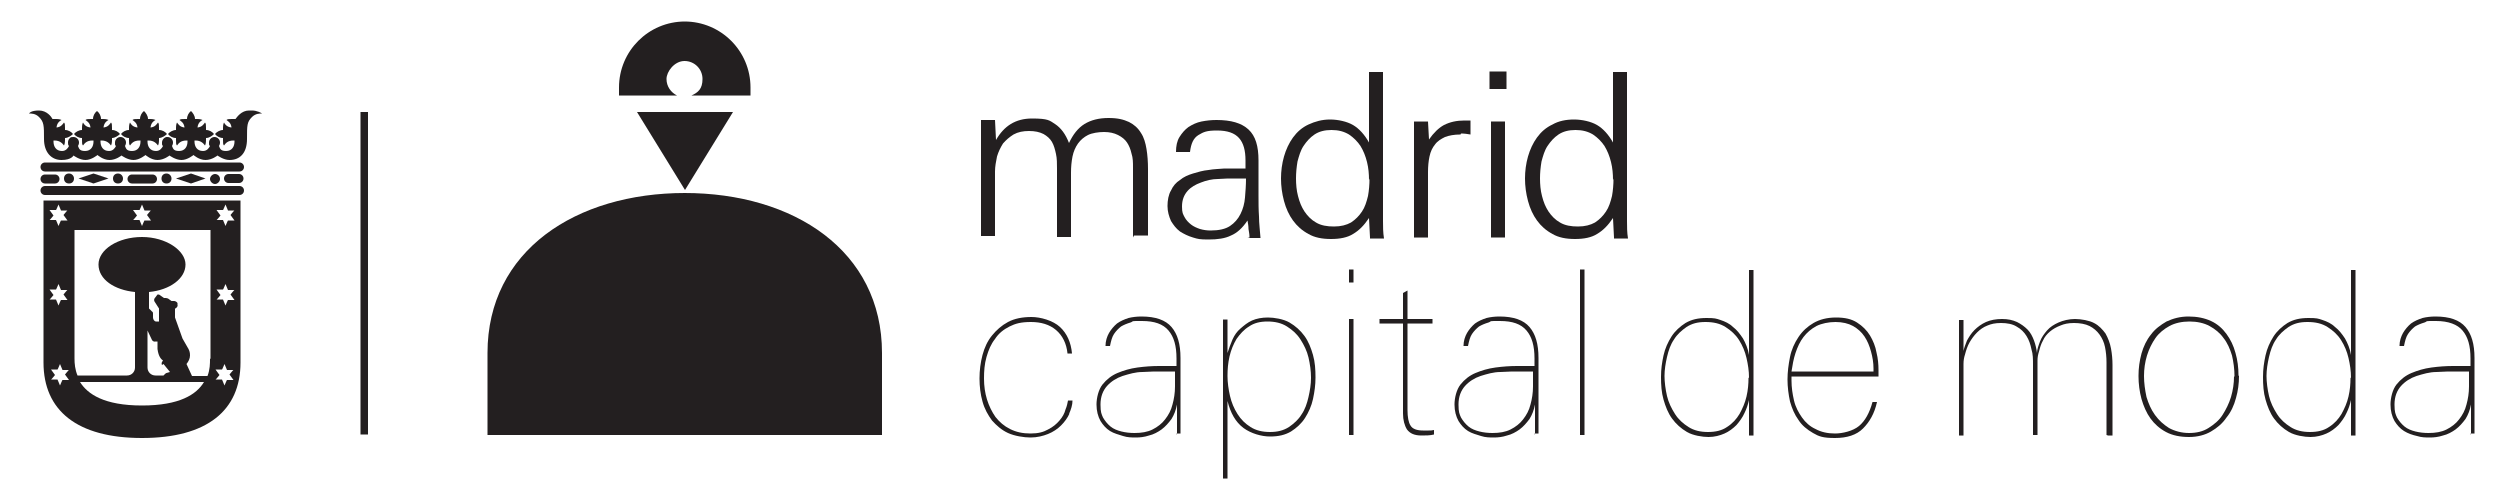 <?xml version="1.0" encoding="UTF-8"?>
<svg id="Layer_1" xmlns="http://www.w3.org/2000/svg" version="1.1" viewBox="0 0 500 100">
  <!-- Generator: Adobe Illustrator 29.1.0, SVG Export Plug-In . SVG Version: 2.1.0 Build 142)  -->
  <defs>
    <style>
      .st0 {
        fill: #231f20;
      }
    </style>
  </defs>
  <g>
    <g>
      <g>
        <path class="st0" d="M213.9,82.7c-.4.9-1,1.7-1.7,2.4-.7.7-1.6,1.3-2.6,1.7-1,.4-2.2.7-3.5.7s-3.2-.3-4.5-.9c-1.3-.6-2.3-1.5-3.2-2.5-.8-1.1-1.5-2.3-1.9-3.8-.4-1.4-.6-3-.6-4.6s.2-3.2.6-4.7c.4-1.5,1-2.8,1.9-3.9.9-1.1,1.9-2,3.2-2.7,1.3-.7,2.9-1,4.7-1s4.3.7,5.7,2c1.4,1.3,2.2,3.1,2.4,5.3h-.9c-.2-2-1-3.6-2.3-4.7-1.3-1.1-3-1.6-5-1.6s-3.1.3-4.3.9c-1.2.6-2.2,1.4-2.9,2.5-.8,1-1.3,2.2-1.7,3.6-.4,1.4-.5,2.8-.5,4.3s.2,2.9.6,4.2c.4,1.3,1,2.5,1.7,3.5.8,1,1.7,1.8,2.9,2.4,1.2.6,2.5.9,4.1.9s2.6-.3,3.5-.8c1-.5,1.7-1.1,2.3-1.8.6-.7,1-1.4,1.2-2.2.3-.7.4-1.3.5-1.8h.9c0,.9-.3,1.8-.7,2.7Z"/>
        <path class="st0" d="M235.4,87c0-.6,0-1.5,0-2.6v-3.5c-.2,1.1-.6,2.1-1.1,2.9-.6.8-1.2,1.5-2,2.1-.7.5-1.6,1-2.5,1.2-.9.3-1.8.4-2.6.4s-1.7,0-2.6-.3-1.8-.5-2.6-1c-.8-.5-1.4-1.2-1.9-2-.5-.9-.8-2-.8-3.3s.4-3,1.2-4c.8-1,1.8-1.8,3-2.3,1.2-.5,2.5-.9,4-1.1,1.5-.2,2.9-.3,4.3-.3s1.2,0,1.8,0c.7,0,1.2,0,1.7,0v-1.5c0-2.5-.5-4.3-1.6-5.6s-2.8-1.9-5.3-1.9-1.5,0-2.3.3c-.7.2-1.4.5-1.9.8-.5.4-1,.9-1.4,1.5-.4.6-.6,1.4-.8,2.4h-.9c0-1,.3-1.9.7-2.6.4-.7,1-1.4,1.6-1.9.7-.5,1.4-.8,2.3-1.1.8-.2,1.7-.3,2.6-.3,2.8,0,4.8.7,6,2.1,1.2,1.4,1.8,3.4,1.8,6.2v8.4c0,1.1,0,2.3,0,3.4,0,1.1,0,2.2,0,3.3h-.8ZM235.2,74.3c-.4,0-.9,0-1.4,0-.5,0-1,0-1.5,0-1.1,0-2.4,0-3.8.1-1.4,0-2.7.4-4,.8-1.2.4-2.3,1.1-3.1,2-.8.9-1.3,2.1-1.3,3.7s.2,1.9.5,2.6c.4.7.9,1.3,1.5,1.8.6.5,1.4.8,2.2,1,.8.2,1.7.3,2.6.3,1.4,0,2.6-.2,3.6-.7,1-.5,1.9-1.2,2.5-2,.7-.9,1.2-1.8,1.5-3,.3-1.1.5-2.3.5-3.6v-3Z"/>
        <path class="st0" d="M263.1,75.5c0,1.5-.2,2.9-.5,4.3-.3,1.4-.9,2.7-1.6,3.8-.7,1.1-1.7,2-2.8,2.7-1.2.7-2.5,1-4.2,1s-3.8-.6-5.3-1.7c-1.6-1.2-2.6-3-3.2-5.4v15.5h-.9v-24.6c0-1.2,0-2.4,0-3.6,0-1.2,0-2.4,0-3.6h.9v6.7c.3-.9.6-1.8,1-2.7.4-.9.9-1.6,1.6-2.2.7-.6,1.4-1.2,2.3-1.6.9-.4,2-.6,3.2-.6s3.1.3,4.3,1c1.2.7,2.2,1.6,3,2.7.8,1.1,1.3,2.4,1.7,3.8.4,1.4.5,2.9.5,4.5ZM262.2,75.5c0-1.3-.2-2.7-.5-4-.3-1.3-.9-2.5-1.6-3.6-.7-1.1-1.6-1.9-2.7-2.6-1.1-.7-2.4-1-3.9-1s-2.7.3-3.7,1c-1,.6-1.8,1.5-2.5,2.5-.6,1-1.1,2.2-1.4,3.5-.3,1.3-.4,2.6-.4,3.9s.2,2.7.5,4c.3,1.3.8,2.5,1.5,3.6.7,1.1,1.5,1.9,2.6,2.6,1.1.7,2.4,1,3.9,1s2.7-.3,3.8-1c1-.7,1.9-1.5,2.5-2.5.7-1,1.1-2.2,1.4-3.5.3-1.3.5-2.6.5-3.8Z"/>
        <path class="st0" d="M269.8,56.5v-2.6h.9v2.6h-.9ZM269.8,87v-23.2h.9v23.2h-.9Z"/>
        <path class="st0" d="M284.3,87.1c-1.4,0-2.3-.4-2.9-1.2-.5-.8-.8-1.9-.8-3.2v-18h-4.7v-.9h4.7v-5.2l.9-.5v5.7h5v.9h-5v17.3c0,1.4.2,2.5.6,3.1.4.7,1.3,1,2.5,1s.7,0,1.1,0c.4,0,.7,0,1.1-.1v.9c-.8.2-1.6.2-2.5.2Z"/>
        <path class="st0" d="M307,87c0-.6,0-1.5,0-2.6v-3.5c-.2,1.1-.6,2.1-1.1,2.9-.6.8-1.2,1.5-2,2.1-.7.5-1.6,1-2.5,1.2-.9.3-1.8.4-2.6.4s-1.7,0-2.6-.3-1.8-.5-2.6-1c-.8-.5-1.4-1.2-1.9-2-.5-.9-.8-2-.8-3.3s.4-3,1.2-4c.8-1,1.8-1.8,3-2.3,1.2-.5,2.5-.9,4-1.1,1.5-.2,2.9-.3,4.3-.3s1.2,0,1.8,0c.7,0,1.2,0,1.7,0v-1.5c0-2.5-.5-4.3-1.6-5.6s-2.8-1.9-5.3-1.9-1.5,0-2.3.3c-.7.2-1.4.5-1.9.8-.5.4-1,.9-1.4,1.5-.4.6-.6,1.4-.8,2.4h-.9c0-1,.3-1.9.7-2.6.4-.7,1-1.4,1.6-1.9.7-.5,1.4-.8,2.3-1.1.8-.2,1.7-.3,2.6-.3,2.8,0,4.8.7,6,2.1,1.2,1.4,1.8,3.4,1.8,6.2v8.4c0,1.1,0,2.3,0,3.4,0,1.1,0,2.2,0,3.3h-.8ZM306.8,74.3c-.4,0-.9,0-1.4,0-.5,0-1,0-1.5,0-1.1,0-2.4,0-3.8.1-1.4,0-2.7.4-4,.8-1.2.4-2.3,1.1-3.1,2-.8.9-1.3,2.1-1.3,3.7s.2,1.9.5,2.6c.4.7.9,1.3,1.5,1.8.6.5,1.4.8,2.2,1,.8.2,1.7.3,2.6.3,1.4,0,2.6-.2,3.6-.7,1-.5,1.9-1.2,2.5-2,.7-.9,1.2-1.8,1.5-3,.3-1.1.5-2.3.5-3.6v-3Z"/>
        <path class="st0" d="M316,87v-33.1h.9v33.1h-.9Z"/>
      </g>
      <g>
        <g>
          <path class="st0" d="M349.8,87v-7c-.2.9-.5,1.8-.9,2.6-.4.9-1,1.7-1.6,2.4-.7.7-1.5,1.3-2.4,1.7-.9.4-2,.7-3.2.7s-3.1-.3-4.3-1c-1.2-.7-2.2-1.6-3-2.7-.8-1.1-1.3-2.4-1.7-3.8-.4-1.4-.5-2.9-.5-4.5s.2-2.9.5-4.3c.3-1.4.9-2.7,1.6-3.8.7-1.1,1.7-2,2.8-2.7,1.2-.7,2.5-1,4.2-1s1.9.1,2.8.4c.9.3,1.8.7,2.5,1.4.8.6,1.4,1.4,2,2.3.5.9,1,2,1.2,3.3v-17h.9v29.8c0,1,0,2.1,0,3.3h-.9ZM349.8,75.5c0-1.3-.2-2.6-.5-3.9s-.8-2.5-1.5-3.6c-.7-1.1-1.6-1.9-2.7-2.6-1.1-.7-2.4-1-4-1s-2.7.3-3.8,1c-1,.7-1.9,1.5-2.5,2.5-.7,1-1.1,2.2-1.4,3.5s-.5,2.6-.5,3.8.2,2.7.5,4c.3,1.3.9,2.5,1.6,3.6.7,1.1,1.6,1.9,2.7,2.6,1.1.7,2.4,1,3.9,1s2.8-.3,3.8-1c1.1-.7,1.9-1.6,2.5-2.6.6-1.1,1.1-2.2,1.4-3.5.3-1.3.4-2.5.4-3.7Z"/>
          <path class="st0" d="M358.3,75.3v.8c0,1.4.2,2.7.5,4,.3,1.3.9,2.4,1.6,3.4.7,1,1.6,1.8,2.7,2.3,1.1.6,2.4.9,3.9.9s3.6-.5,4.8-1.5c1.2-1,2.1-2.6,2.7-4.8h.9c-.5,2.3-1.5,4-2.8,5.3-1.3,1.3-3.2,1.9-5.6,1.9s-3.2-.3-4.4-1c-1.2-.7-2.2-1.5-2.9-2.6-.8-1.1-1.3-2.3-1.7-3.7-.3-1.4-.5-2.9-.5-4.4s.2-3,.5-4.5c.3-1.5.9-2.8,1.7-4,.8-1.2,1.8-2.1,3-2.8,1.2-.7,2.7-1.1,4.5-1.1s3.1.3,4.2,1c1.1.7,2,1.6,2.6,2.6.6,1,1.1,2.2,1.3,3.4.3,1.2.4,2.4.4,3.5v1.3h-17.3ZM374.7,74.4c0,0,0-.2,0-.3v-.4c0-1.2-.2-2.3-.5-3.4-.3-1.1-.7-2.1-1.3-3-.6-.9-1.4-1.6-2.3-2.1-.9-.5-2.1-.8-3.5-.8s-2.8.3-3.8.8c-1.1.6-1.9,1.3-2.6,2.2-.7.9-1.2,2-1.6,3.2-.4,1.2-.6,2.4-.8,3.7h16.4Z"/>
        </g>
        <g>
          <path class="st0" d="M421.3,87v-14.5c0-1.1-.1-2.1-.3-3.1-.2-1-.6-1.8-1.1-2.5-.5-.7-1.2-1.3-2-1.7-.8-.4-1.9-.6-3.1-.6s-2,.2-2.7.5c-.8.3-1.5.7-2.1,1.2-.6.5-1.1,1.1-1.4,1.8-.4.7-.6,1.4-.8,2.2-.2.6-.3,1.2-.3,1.8,0,.6,0,1.3,0,1.9v13h-.9v-14.1c0-1,0-2.1-.3-3-.2-1-.5-1.9-1-2.7-.5-.8-1.1-1.4-2-1.9-.8-.5-1.9-.7-3.1-.7s-2,.2-2.7.5c-.8.3-1.5.8-2.1,1.4-.6.6-1.1,1.3-1.5,2s-.7,1.6-.9,2.4c-.2.6-.3,1.2-.3,1.9,0,.6,0,1.3,0,1.9v12.4h-.9v-16.5c0-1,0-2.1,0-3.3,0-1.2,0-2.3,0-3.3h.9v6.2c.1-.6.4-1.3.7-2.1.4-.7.8-1.4,1.5-2.1.6-.6,1.4-1.2,2.3-1.6.9-.4,2-.6,3.2-.6s2.1.2,3,.6c.8.4,1.5.9,2.1,1.5.6.6,1,1.4,1.3,2.2.3.8.5,1.7.6,2.5,0-.7.3-1.5.6-2.3.3-.8.8-1.5,1.4-2.2.6-.7,1.4-1.2,2.3-1.6.9-.4,2.1-.7,3.3-.7s2.9.3,3.8.8c1,.5,1.7,1.3,2.3,2.1.5.9.9,1.9,1.1,3,.2,1.1.3,2.2.3,3.3v14.1h-.9Z"/>
          <path class="st0" d="M447.8,75.2c0,1.5-.2,3-.6,4.4-.4,1.5-1,2.8-1.9,3.9-.8,1.2-1.9,2.1-3.1,2.8-1.2.7-2.7,1.1-4.4,1.1s-3.3-.3-4.6-1c-1.3-.7-2.3-1.6-3.1-2.7-.8-1.1-1.4-2.5-1.8-3.9-.4-1.5-.6-3-.6-4.6s.2-3,.6-4.5c.4-1.4,1-2.7,1.9-3.8.8-1.1,1.9-1.9,3.1-2.6,1.3-.6,2.7-1,4.4-1s3.2.3,4.5.9c1.3.6,2.3,1.5,3.1,2.6.8,1.1,1.4,2.3,1.8,3.8.4,1.4.6,2.9.6,4.5ZM446.9,75.3c0-1.5-.2-2.9-.5-4.2-.4-1.3-.9-2.5-1.7-3.5-.7-1-1.7-1.8-2.8-2.4-1.1-.6-2.5-.9-4-.9s-2.9.3-4,.9c-1.1.6-2.1,1.4-2.8,2.4-.7,1-1.3,2.2-1.7,3.5-.4,1.3-.6,2.7-.6,4.1s.2,2.8.5,4.2c.4,1.3.9,2.5,1.7,3.6.8,1.1,1.7,1.9,2.8,2.6,1.1.6,2.5,1,4,1s2.8-.3,3.9-1c1.1-.7,2.1-1.5,2.8-2.6.7-1.1,1.3-2.3,1.7-3.6.4-1.4.6-2.7.6-4.1Z"/>
          <path class="st0" d="M470.2,87v-7c-.2.9-.5,1.8-.9,2.6-.4.9-1,1.7-1.6,2.4-.7.7-1.5,1.3-2.4,1.7-.9.4-2,.7-3.2.7s-3.1-.3-4.3-1c-1.2-.7-2.2-1.6-3-2.7-.8-1.1-1.3-2.4-1.7-3.8-.4-1.4-.5-2.9-.5-4.5s.2-2.9.5-4.3c.3-1.4.9-2.7,1.6-3.8.7-1.1,1.7-2,2.8-2.7,1.2-.7,2.5-1,4.2-1s1.9.1,2.8.4c.9.3,1.8.7,2.5,1.4.8.6,1.4,1.4,2,2.3.5.9,1,2,1.2,3.3v-17h.9v29.8c0,1,0,2.1,0,3.3h-.9ZM470.2,75.5c0-1.3-.2-2.6-.5-3.9-.3-1.3-.8-2.5-1.5-3.6-.7-1.1-1.6-1.9-2.7-2.6-1.1-.7-2.4-1-4-1s-2.7.3-3.8,1c-1,.7-1.9,1.5-2.5,2.5-.7,1-1.1,2.2-1.4,3.5-.3,1.3-.5,2.6-.5,3.8s.2,2.7.5,4c.3,1.3.9,2.5,1.6,3.6.7,1.1,1.6,1.9,2.7,2.6,1.1.7,2.4,1,3.9,1s2.8-.3,3.8-1c1.1-.7,1.9-1.6,2.5-2.6.6-1.1,1.1-2.2,1.4-3.5.3-1.3.4-2.5.4-3.7Z"/>
          <path class="st0" d="M494.2,87c0-.6,0-1.5,0-2.6v-3.5c-.2,1.1-.6,2.1-1.1,2.9-.6.8-1.2,1.5-2,2.1-.7.5-1.6,1-2.5,1.2-.9.3-1.8.4-2.6.4s-1.7,0-2.6-.3c-.9-.2-1.8-.5-2.6-1-.8-.5-1.4-1.2-1.9-2-.5-.9-.8-2-.8-3.3s.4-3,1.2-4c.8-1,1.8-1.8,3-2.3,1.2-.5,2.5-.9,4-1.1,1.5-.2,2.9-.3,4.3-.3s1.2,0,1.8,0c.7,0,1.2,0,1.7,0v-1.5c0-2.5-.5-4.3-1.6-5.6-1-1.2-2.8-1.9-5.3-1.9s-1.5,0-2.3.3c-.7.2-1.4.5-1.9.8-.5.4-1,.9-1.4,1.5-.4.6-.6,1.4-.8,2.4h-.9c0-1,.3-1.9.7-2.6.4-.7,1-1.4,1.6-1.9.7-.5,1.4-.8,2.3-1.1.8-.2,1.7-.3,2.6-.3,2.8,0,4.8.7,6,2.1,1.2,1.4,1.8,3.4,1.8,6.2v8.4c0,1.1,0,2.3,0,3.4,0,1.1,0,2.2,0,3.3h-.8ZM494,74.3c-.4,0-.9,0-1.4,0-.5,0-1,0-1.5,0-1.1,0-2.4,0-3.8.1-1.4,0-2.7.4-4,.8-1.2.4-2.3,1.1-3.1,2-.8.9-1.3,2.1-1.3,3.7s.2,1.9.5,2.6c.4.7.9,1.3,1.5,1.8.6.5,1.4.8,2.2,1,.8.2,1.7.3,2.6.3,1.4,0,2.6-.2,3.6-.7,1-.5,1.9-1.2,2.5-2,.7-.9,1.2-1.8,1.5-3,.3-1.1.5-2.3.5-3.6v-3Z"/>
        </g>
      </g>
      <g>
        <path class="st0" d="M226.6,47.5v-14c0-1,0-1.9-.3-2.8-.2-.9-.5-1.6-.9-2.2-.4-.6-1-1.1-1.8-1.5-.8-.4-1.7-.6-2.8-.6s-2.4.2-3.2.6c-.8.4-1.5,1-2,1.7-.5.7-.9,1.6-1.1,2.6-.2,1-.3,2.1-.3,3.2v12.9h-2.8v-13.7c0-1,0-2-.2-2.9-.2-.9-.4-1.7-.8-2.4-.4-.7-1-1.2-1.7-1.6-.8-.4-1.7-.6-2.9-.6s-2.2.2-3.1.7c-.8.5-1.5,1.1-2.1,1.8-.5.8-.9,1.6-1.2,2.6-.2,1-.4,2-.4,3v12.9h-2.8v-17.6c0-.9,0-1.8,0-2.8,0-.9,0-1.9,0-2.8h2.8l.2,4c1.6-2.8,3.9-4.3,7.2-4.3s3.5.4,4.6,1.1c1.2.8,2.1,2,2.8,3.8.8-1.7,1.8-3,3.1-3.8,1.3-.8,2.9-1.2,4.8-1.2s3,.3,4.1.8c1,.5,1.8,1.2,2.4,2.2.6.9.9,2,1.1,3.2.2,1.2.3,2.6.3,4v13.3h-2.8Z"/>
        <path class="st0" d="M249.9,47.5c0-.6-.1-1.1-.2-1.7,0-.6-.1-1.1-.2-1.7-1,1.5-2.1,2.5-3.3,3-1.2.6-2.7.8-4.5.8s-2.1-.1-3.1-.4c-1-.3-1.8-.7-2.6-1.2-.8-.6-1.3-1.3-1.8-2.1-.4-.9-.7-1.9-.7-3s.2-2.3.7-3.1c.4-.9,1-1.6,1.8-2.1.7-.6,1.6-1,2.6-1.3,1-.3,2-.6,3.1-.7,1.1-.2,2.1-.2,3.2-.3,1.1,0,2.1,0,3,0h1.2c0-.3,0-.5,0-.8v-.8c0-2-.4-3.5-1.3-4.5-.9-1-2.3-1.5-4.4-1.5s-2.7.3-3.7.9c-1,.6-1.5,1.7-1.7,3.4h-2.8c0-1.2.2-2.2.7-3,.5-.8,1.1-1.5,1.8-2,.8-.5,1.6-.9,2.6-1.1,1-.2,2-.3,3-.3,2.9,0,5,.6,6.4,1.9,1.4,1.3,2,3.3,2,6.2v6.9c0,1.5,0,2.9.1,4.3,0,1.4.2,2.8.3,4.3h-2.6ZM249.3,35.7c-.4,0-.8,0-1.2,0-.4,0-.8,0-1.2,0-1,0-2.1,0-3.3.1-1.2,0-2.4.3-3.4.7-1.1.4-2,.9-2.7,1.7-.7.8-1.1,1.8-1.1,3.1s.2,1.5.5,2.1c.3.6.8,1.1,1.3,1.5s1.2.7,1.8.9c.7.2,1.4.3,2.1.3,1.7,0,3-.3,3.9-.9.9-.6,1.6-1.4,2.1-2.4.5-1,.8-2.1.9-3.3.1-1.2.2-2.5.2-3.8Z"/>
        <path class="st0" d="M274,47.5l-.2-3.9c-1,1.5-2,2.5-3.2,3.2-1.1.7-2.6,1-4.4,1s-3.3-.3-4.5-1c-1.3-.7-2.3-1.6-3.1-2.7-.8-1.1-1.4-2.4-1.8-3.9-.4-1.5-.6-3-.6-4.5s.2-3,.6-4.4c.4-1.4,1-2.7,1.8-3.8.8-1.1,1.8-2,3.1-2.6s2.7-1,4.3-1,3.4.4,4.6,1.1c1.2.7,2.3,1.9,3.2,3.5v-14.1h2.8v26.3c0,1.2,0,2.3,0,3.5,0,1.1,0,2.3.2,3.5h-2.8ZM273.8,36c0-1.2-.1-2.4-.4-3.6-.3-1.2-.7-2.2-1.3-3.2-.6-.9-1.4-1.7-2.3-2.3-1-.6-2.1-.9-3.5-.9s-2.5.3-3.4.9c-.9.6-1.6,1.4-2.2,2.3-.6.9-.9,2-1.2,3.1-.2,1.2-.3,2.3-.3,3.4s.1,2.4.4,3.5c.3,1.2.7,2.2,1.3,3.1.6.9,1.4,1.7,2.3,2.2,1,.6,2.2.8,3.6.8s2.5-.3,3.4-.8c.9-.6,1.6-1.3,2.2-2.2.6-.9.9-1.9,1.2-3.1.2-1.1.3-2.3.3-3.5Z"/>
        <path class="st0" d="M292.1,26.9c-1.3,0-2.3.2-3.1.5-.8.4-1.5.8-2,1.5-.5.6-.9,1.4-1.1,2.4-.2.9-.3,2-.3,3.1v13.1h-2.8v-16.4c0-1.1,0-2.3,0-3.4,0-1.1,0-2.3,0-3.4h2.8l.2,3.6c.9-1.3,1.9-2.3,3-2.9,1.2-.6,2.5-.9,4.1-.9s.4,0,.6,0c.2,0,.4,0,.6,0v2.8c-.6-.1-1.2-.2-1.9-.2Z"/>
        <path class="st0" d="M297.9,17.8v-3.5h3.4v3.5h-3.4ZM298.2,47.5v-23.2h2.8v23.2h-2.8Z"/>
        <path class="st0" d="M322.8,47.5l-.2-3.9c-1,1.5-2,2.5-3.2,3.2-1.1.7-2.6,1-4.4,1s-3.3-.3-4.5-1c-1.3-.7-2.3-1.6-3.1-2.7-.8-1.1-1.4-2.4-1.8-3.9-.4-1.5-.6-3-.6-4.5s.2-3,.6-4.4c.4-1.4,1-2.7,1.8-3.8.8-1.1,1.8-2,3.1-2.6,1.2-.7,2.7-1,4.3-1s3.4.4,4.6,1.1c1.2.7,2.3,1.9,3.2,3.5v-14.1h2.8v26.3c0,1.2,0,2.3,0,3.5,0,1.1,0,2.3.2,3.5h-2.8ZM322.6,36c0-1.2-.1-2.4-.4-3.6-.3-1.2-.7-2.2-1.3-3.2-.6-.9-1.4-1.7-2.3-2.3-1-.6-2.1-.9-3.5-.9s-2.5.3-3.4.9c-.9.6-1.6,1.4-2.2,2.3-.6.9-.9,2-1.2,3.1-.2,1.2-.3,2.3-.3,3.4s.1,2.4.4,3.5c.3,1.2.7,2.2,1.3,3.1.6.9,1.4,1.7,2.3,2.2,1,.6,2.2.8,3.6.8s2.5-.3,3.4-.8c.9-.6,1.6-1.3,2.2-2.2.6-.9.9-1.9,1.2-3.1.2-1.1.3-2.3.3-3.5Z"/>
      </g>
    </g>
    <rect class="st0" x="72.1" y="22.4" width="1.5" height="64.5"/>
    <path class="st0" d="M137,4.3c-7.3,0-13.2,5.9-13.2,13.2s0,1.1,0,1.6h11.8c0,0-.1,0-.2,0-1.2-.6-2.1-1.8-2.1-3.3s1.6-3.6,3.6-3.6,3.6,1.6,3.6,3.6-.9,2.7-2.2,3.3,0,0,0,0h11.8c0-.5,0-1.1,0-1.6,0-7.3-5.9-13.2-13.2-13.2Z"/>
    <polygon class="st0" points="137 38 127.4 22.4 146.6 22.4 137 38"/>
    <path class="st0" d="M137,38.6h0c-21.8,0-39.5,11.5-39.5,32v16.4h78.9v-16.4c0-20.5-17.7-32-39.5-32Z"/>
  </g>
  <g>
    <path class="st0" d="M47.9,32.5H9c-.5,0-.9.4-.9.9s.4.9.9.9h38.9c.5,0,.9-.4.9-.9s-.4-.9-.9-.9"/>
    <path class="st0" d="M47.9,37.2H9c-.5,0-.9.4-.9.9s.4.9.9.9h38.9c.5,0,.9-.4.9-.9s-.4-.9-.9-.9"/>
    <path class="st0" d="M9,36.7h2c.5,0,.9-.4.9-.9s-.4-.9-.9-.9h-2c-.5,0-.9.4-.9.9s.4.9.9.9"/>
    <path class="st0" d="M47.8,34.8h-2.1c-.5,0-.9.4-.9.9s.4.9.9.9h2.1c.5,0,.9-.4.9-.9s-.4-.9-.9-.9"/>
    <path class="st0" d="M30.5,36.7c.5,0,.9-.4.9-.9s-.4-.9-.9-.9h-4.1c-.5,0-.9.4-.9.9s.4.9.9.9h4.1Z"/>
    <polygon class="st0" points="15.7 35.7 18.7 36.7 21.7 35.7 18.7 34.7 15.7 35.7"/>
    <polygon class="st0" points="35.2 35.7 38.2 36.7 41.1 35.7 38.2 34.7 35.2 35.7"/>
    <path class="st0" d="M34.3,35.7c0-.5-.4-1-1-1s-1,.4-1,1,.4,1,1,1,1-.4,1-1"/>
    <path class="st0" d="M24.6,35.7c0-.5-.4-1-1-1s-1,.4-1,1,.4,1,1,1,1-.4,1-1"/>
    <path class="st0" d="M14.8,35.7c0-.5-.4-1-1-1s-1,.4-1,1,.4,1,1,1,1-.4,1-1"/>
    <path class="st0" d="M49.8,22.1c-1.5,0-2.4,1.3-2.7,1.7-.1,0-.6,0-.7,0-.6,0-.9,0-1.1.2.4.3.9.6,1,1.5-.9-.1-1.3-.6-1.5-1-.1.2-.2.5-.2,1.1s0,.3,0,.4c-.6,0-1.3.4-1.6.8.3.4.9.8,1.6.8,0,.1,0,.3,0,.4,0,.6,0,.9.2,1.1.3-.4.7-1,1.9-1h.2c0,0,0,.1,0,.2,0,1-.5,1.9-1.7,1.9s-1.2-.6-1.4-1c.1-.2.2-.4.2-.7,0-.6-.5-1.1-1.1-1.1s-1.1.5-1.1,1.1,0,.5.2.7c-.2.4-.6,1-1.4,1-1.2,0-1.7-.9-1.7-1.9s0-.1,0-.2h.2c1.1,0,1.6.6,1.9,1,.1-.2.2-.5.2-1.1s0-.3,0-.4c.7,0,1.3-.5,1.6-.8-.3-.4-.9-.8-1.6-.8,0-.1,0-.3,0-.4,0-.6,0-.9-.2-1.1-.3.4-.6.9-1.5,1,.1-.9.6-1.3,1-1.5-.2-.1-.5-.2-1.1-.2s-.3,0-.4,0c0-.7-.5-1.3-.8-1.6-.4.3-.8.9-.8,1.6-.1,0-.3,0-.4,0-.6,0-.9,0-1.1.2.4.3.9.6,1,1.5-.9-.1-1.2-.6-1.5-1-.1.2-.2.5-.2,1.1s0,.3,0,.4c-.6,0-1.3.4-1.6.8.3.4.9.8,1.6.8,0,.1,0,.3,0,.4,0,.6,0,.9.2,1.1.3-.4.7-1,1.9-1h.2c0,0,0,.1,0,.2,0,1-.5,1.9-1.7,1.9s-1.2-.6-1.4-1c.1-.2.2-.4.2-.7,0-.6-.5-1.1-1.1-1.1s-.2,0-.2,0c-.5.1-.9.6-.9,1.1s0,.5.2.7c-.2.4-.6,1-1.4,1-1.2,0-1.7-.9-1.7-1.9s0-.1,0-.2h.2c1.1,0,1.6.6,1.9,1,.1-.2.2-.5.2-1.1s0-.3,0-.4c.6,0,1.3-.5,1.6-.8-.3-.4-.9-.8-1.6-.8,0-.1,0-.3,0-.4,0-.6,0-.9-.2-1.1-.3.4-.6.9-1.5,1,.1-.9.6-1.3,1-1.5-.2-.1-.5-.2-1.1-.2s-.3,0-.4,0c0-.7-.5-1.3-.8-1.6-.4.3-.8.9-.8,1.6-.1,0-.3,0-.4,0-.6,0-.9,0-1.1.2.4.3.9.6,1,1.5-.9-.1-1.3-.6-1.5-1-.1.2-.2.5-.2,1.1s0,.3,0,.4c-.7,0-1.3.4-1.6.8.3.4.9.8,1.6.8,0,.1,0,.3,0,.4,0,.6,0,.9.2,1.1.3-.4.7-1,1.9-1h.2c0,0,0,.1,0,.2,0,1-.5,1.9-1.7,1.9s-1.2-.6-1.4-1c.1-.2.2-.4.2-.7,0-.6-.5-1.1-1.1-1.1s-1.1.5-1.1,1.1,0,.5.2.7c-.2.4-.6,1-1.4,1-1.2,0-1.7-.9-1.7-1.9s0-.1,0-.2h.2c1.1,0,1.6.6,1.9,1,.1-.2.2-.5.2-1.1s0-.3,0-.4c.6,0,1.3-.5,1.6-.8-.3-.4-.9-.8-1.6-.8,0-.1,0-.3,0-.4,0-.6,0-.9-.2-1.1-.3.4-.6.9-1.5,1,.1-.9.6-1.3,1-1.5-.2-.1-.5-.2-1.1-.2s-.3,0-.4,0c0-.7-.4-1.3-.8-1.6-.4.3-.8.9-.8,1.6-.1,0-.3,0-.4,0-.6,0-.9,0-1.1.2.4.3.9.6,1,1.5-.9-.1-1.3-.6-1.5-1-.1.2-.2.5-.2,1.1s0,.3,0,.4c-.6,0-1.3.4-1.6.8.3.4.9.8,1.6.8,0,.1,0,.3,0,.4,0,.6,0,.9.2,1.1.3-.4.7-1,1.9-1h.2c0,0,0,.1,0,.2,0,1-.5,1.9-1.7,1.9s-1.2-.6-1.4-1c.1-.2.2-.4.2-.7,0-.6-.5-1.1-1.1-1.1s-.6.1-.8.3c-.2.2-.3.5-.3.8s0,.5.2.7c-.2.4-.6,1-1.4,1-1.2,0-1.7-.9-1.7-1.9s0-.1,0-.2h.2c1.1,0,1.6.6,1.9,1,.1-.2.2-.5.2-1.1s0-.3,0-.4c.6,0,1.3-.5,1.6-.8-.3-.4-.9-.8-1.6-.8,0-.1,0-.3,0-.4,0-.6,0-.9-.2-1.1-.3.4-.6.9-1.5,1,.1-.9.6-1.3,1-1.5-.2-.1-.5-.2-1.1-.2s-.6,0-.7,0c-.2-.4-1.1-1.7-2.7-1.7s-1.9.5-2,.6c.5,0,1.3,0,2,.7,1,1,1,1.7,1,4.4s1.5,4.2,3.5,4.2,2.4-.9,2.4-.9c0,0,1.2.9,2.4.9s2.4-1,2.4-1c0,0,1.1,1,2.4,1s2.4-.9,2.4-.9c0,0,1.2.9,2.4.9s2.4-1,2.4-1c0,0,1.1,1,2.4,1s2.4-.9,2.4-.9c0,0,1.2.9,2.4.9s2.4-1,2.4-1c0,0,1.1,1,2.4,1s2.4-.9,2.4-.9c0,0,1.2.9,2.4.9,2.1,0,3.5-1.4,3.5-4.2s0-3.4,1-4.4c.7-.7,1.5-.7,2-.7-.1-.1-1-.6-2-.6"/>
    <path class="st0" d="M46.9,44.1h-1.3c0-.1-.5,1.1-.5,1.1l-.5-1.2h-1.3c0,.1.8-.9.8-.9l-.8-1.1h1.3c0,.1.5-1.1.5-1.1l.5,1.2h1.3c0-.1-.8.9-.8.9l.8,1.1ZM46.9,60h-1.3c0-.1-.5,1.1-.5,1.1l-.5-1.2h-1.3c0,.1.8-.9.8-.9l-.8-1.1h1.3c0,.1.5-1.1.5-1.1l.5,1.2h1.3c0-.1-.8.9-.8.9l.8,1.1ZM46.7,76h-1.3c0-.1-.5,1.1-.5,1.1l-.5-1.2h-1.3c0,.1.8-.9.8-.9l-.8-1.1h1.3c0,.1.5-1.1.5-1.1l.5,1.2h1.3c0-.1-.8.9-.8.9l.8,1.1ZM42,71.8c0,.9,0,2.1-.5,3.4h-3.1l-1.1-2.4c.4-.5.7-1.1.7-1.7s-.1-.9-.3-1.3l-1.2-2.1-1.5-4.2v-1.7c-.1,0,.2-.2.2-.2.2-.1.4-.4.3-.7v-.3c-.2-.3-.5-.4-.7-.4h-.5c0,0-.7-.5-.7-.5-.1,0-.3-.1-.4-.1h-.4c0,0-1-.7-1-.7-.1,0-.3,0-.3,0l-.6.8c-.1.2-.1.4,0,.6l.9,1.4v2.6h-.6c-.3,0-.6-.4-.6-.8v-.8c0-.1,0-.3-.2-.4l-.6-.6v-3.3c4.2-.4,7.3-2.7,7.3-5.5s-3.9-5.5-8.7-5.5-8.7,2.5-8.7,5.5,3.2,5.1,7.3,5.5v15.1c0,.9-.7,1.6-1.6,1.6h-9.9c-.5-1.2-.6-2.4-.6-3.4v-25.7h27.2v25.7ZM32.7,72.8l1.3,1.6-.7.2c-.1,0-.3.2-.4.3l-.2.2h-1.6c-.9,0-1.6-.7-1.6-1.6v-7.4l.9,1.9c.1.2.4.4.7.3h.4c0-.1,0,.3,0,.3,0,.4,0,.8,0,1.2.2,1.6.8,2.1,1.1,2.3l-.2.3c-.1.2-.1.4,0,.6M28.4,81.1c-7.6,0-10.9-2.3-12.4-4.7h24.8c-1.5,2.5-4.9,4.7-12.4,4.7M13.8,76h-1.3c0-.1-.5,1.1-.5,1.1l-.5-1.2h-1.3c0,.1.8-.9.8-.9l-.8-1.1h1.3c0,.1.5-1.1.5-1.1l.5,1.2h1.3c0-.1-.8.9-.8.9l.8,1.1ZM9.9,57.9h1.3c0,.1.5-1.1.5-1.1l.5,1.2h1.3c0-.1-.8.9-.8.9l.8,1.1h-1.3c0-.1-.5,1.1-.5,1.1l-.5-1.2h-1.3c0,.1.8-.9.8-.9l-.8-1.1ZM9.9,42h1.3c0,.1.5-1.1.5-1.1l.5,1.2h1.3c0-.1-.8.9-.8.9l.8,1.1h-1.3c0-.1-.5,1.1-.5,1.1l-.5-1.2h-1.3c0,.1.8-.9.8-.9l-.8-1.1ZM26.6,42h1.3c0,.1.5-1.1.5-1.1l.5,1.2h1.3c0-.1-.8.9-.8.9l.8,1.1h-1.3c0-.1-.5,1.1-.5,1.1l-.5-1.2h-1.3c0,.1.8-.9.8-.9l-.8-1.1ZM8.7,40.1v32.4c0,9.6,6.7,15.1,19.7,15.1s19.7-5.5,19.7-15.1v-32.4H8.7Z"/>
    <path class="st0" d="M44,35.8c0-.6-.5-1-1-1s-1,.5-1,1,.5,1,1,1,1-.5,1-1"/>
  </g>
</svg>